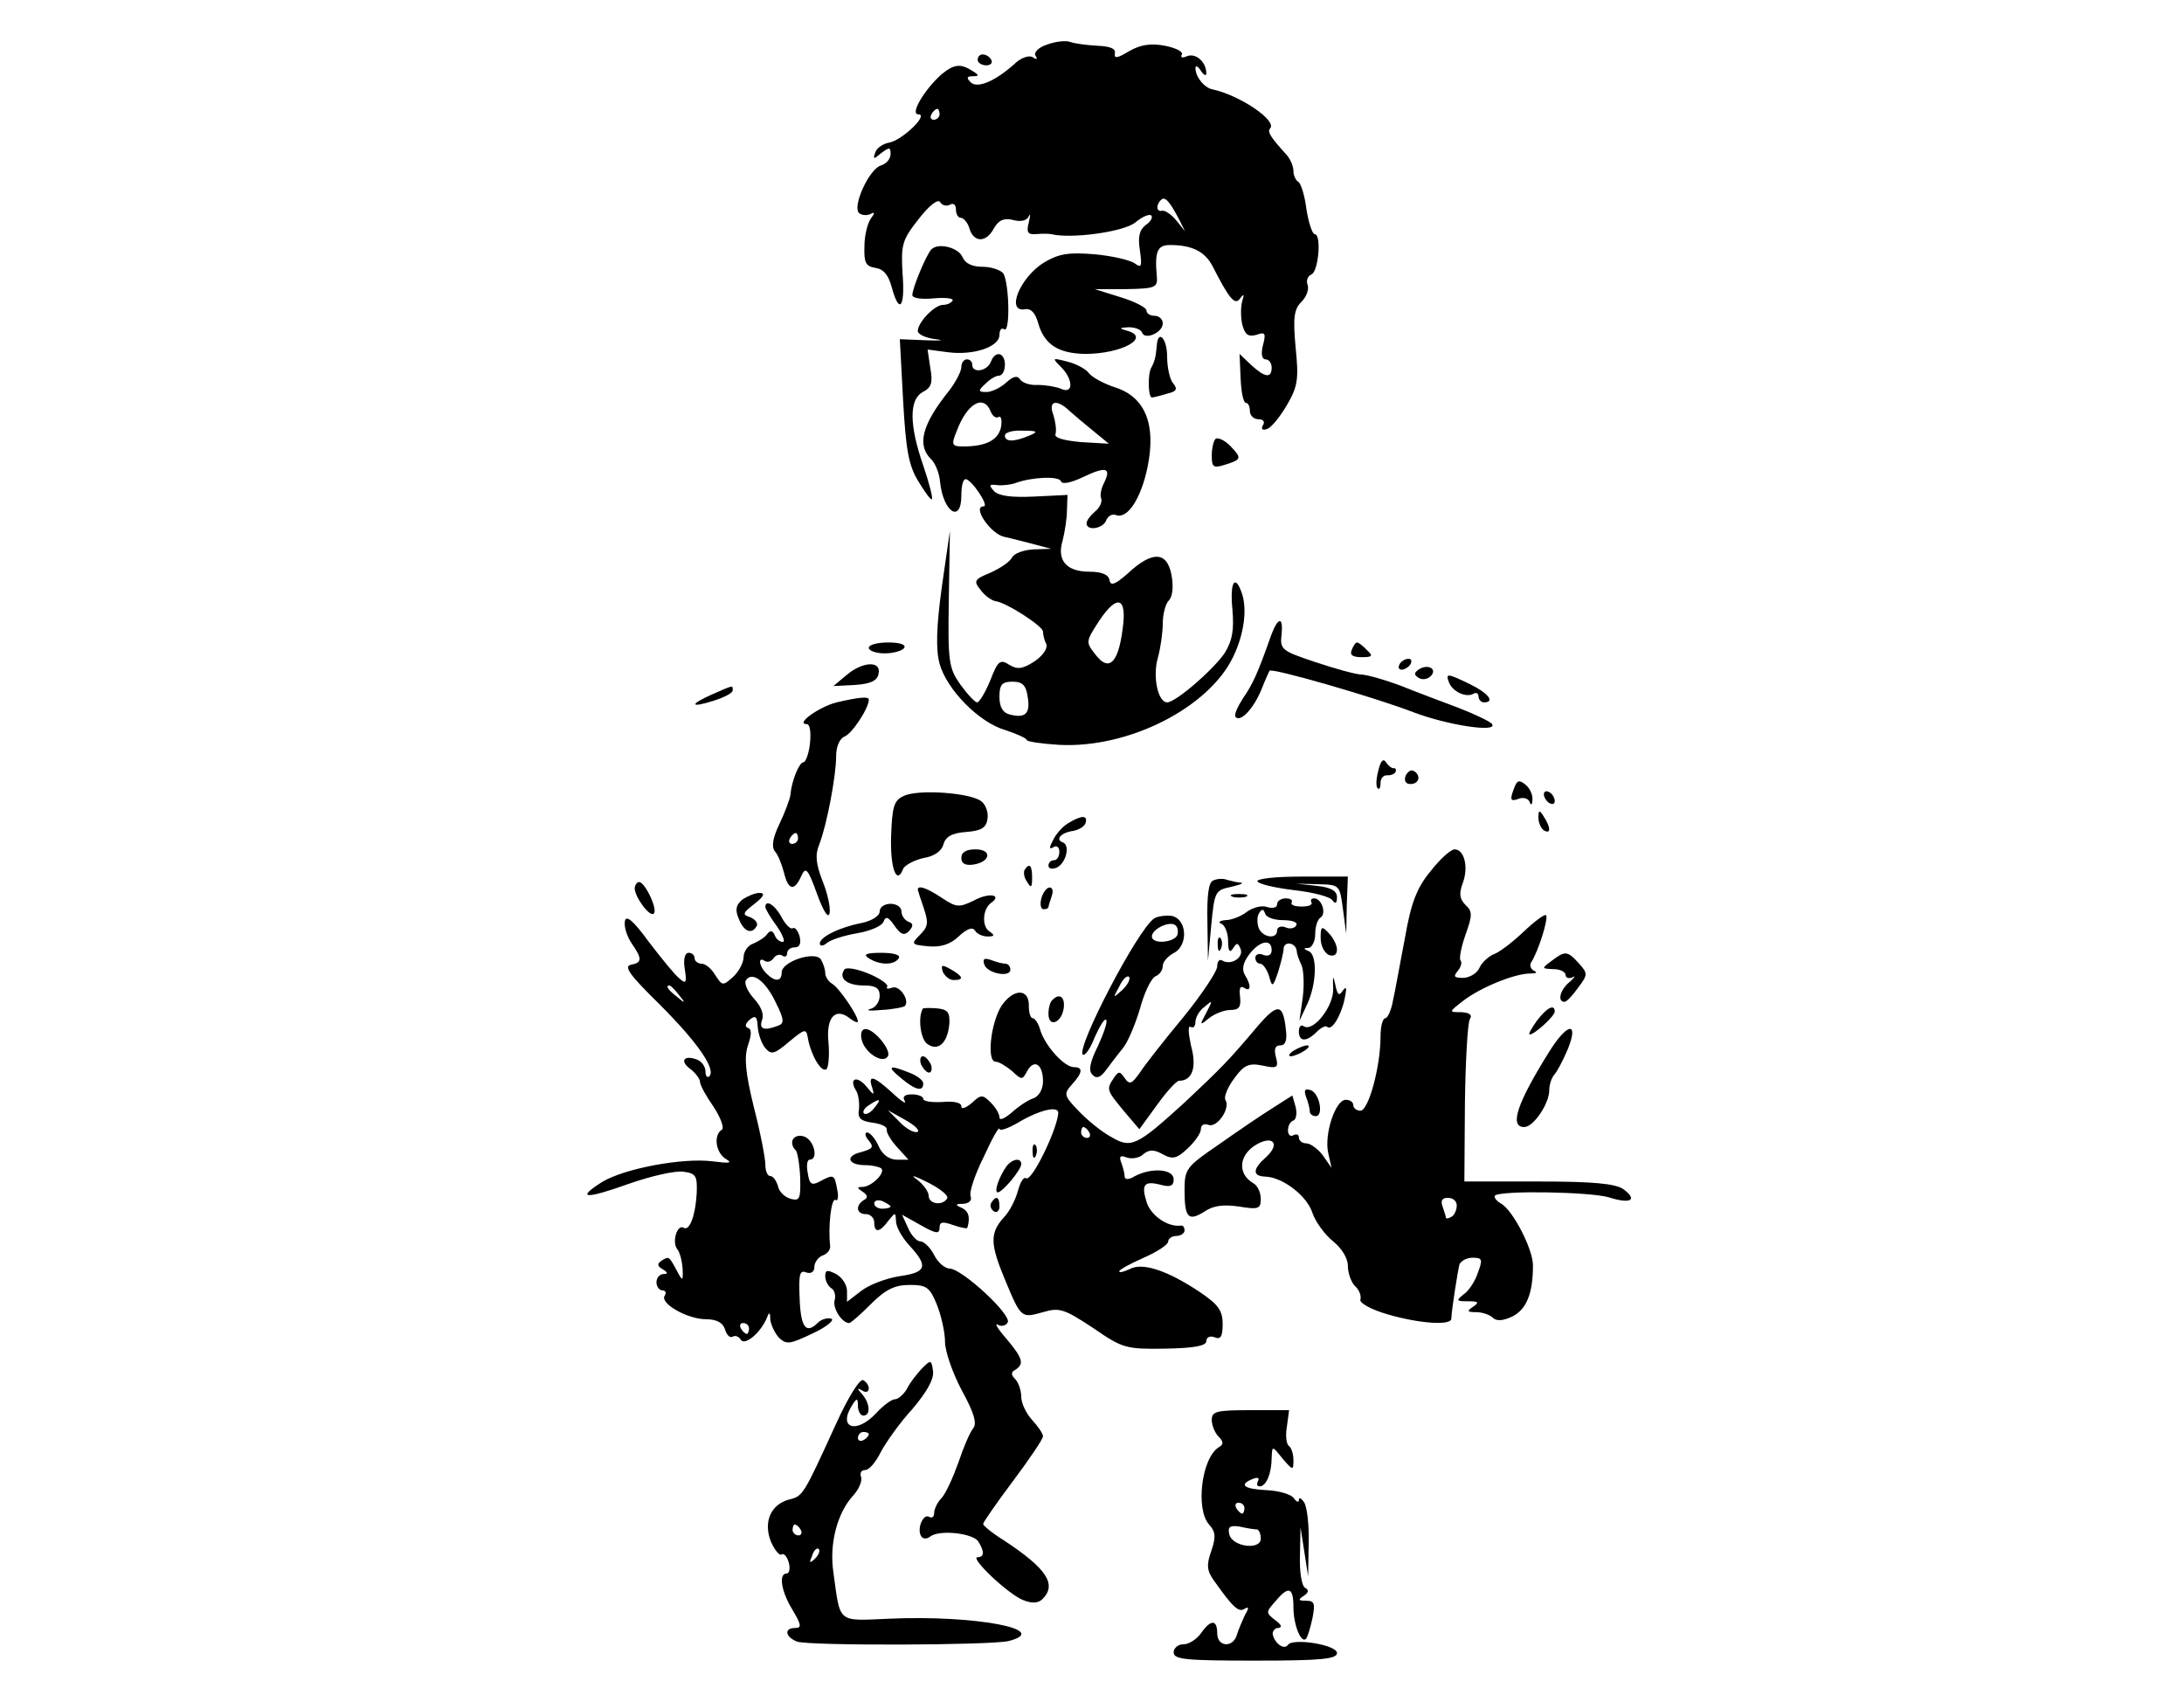 <?xml version="1.0" encoding="UTF-8" standalone="yes"?>
<svg version="1.0" xmlns="http://www.w3.org/2000/svg" width="400" height="309.091" viewBox="0 0 400 310" preserveAspectRatio="xMidYMid meet">
  <g transform="translate(0,310) scale(0.1,-0.1)" fill="#000000" stroke="none">
    <path d="M1917 3018 c-15 -5 -24 -14 -21 -20 5 -7 2 -8 -5 -3 -7 4 -22 -1 -34
-13 -36 -32 -68 -45 -80 -33 -8 8 -7 11 4 11 12 0 12 2 -1 10 -22 14 -34 12
-57 -7 -31 -28 -58 -73 -42 -73 20 0 -30 -48 -54 -52 -11 -2 -23 -10 -25 -18
-5 -13 -3 -13 11 -1 15 11 17 11 17 -2 0 -9 -8 -18 -18 -21 -22 -7 -54 -78
-39 -88 6 -4 16 -4 22 0 6 3 6 0 -1 -9 -6 -8 -12 -31 -12 -51 -1 -30 2 -37 20
-40 15 -2 24 -13 30 -35 14 -52 25 -38 20 25 -3 52 -1 61 29 99 20 26 36 38
40 32 4 -7 12 -8 18 -5 6 4 11 0 11 -8 0 -9 4 -16 9 -16 5 0 13 -9 16 -20 8
-26 31 -26 45 1 9 15 18 19 35 15 14 -4 26 -1 29 7 3 6 3 2 0 -11 -5 -19 -2
-23 13 -22 10 1 23 1 28 0 37 -9 132 4 154 21 13 11 27 17 30 13 3 -3 -1 -11
-10 -17 -12 -9 -15 -22 -11 -47 4 -29 3 -33 -9 -24 -8 6 -41 14 -74 17 -48 4
-66 1 -93 -15 -44 -27 -71 -92 -35 -86 11 2 19 -7 24 -25 11 -39 36 -56 86
-57 69 0 123 31 76 43 -14 4 -13 5 4 6 12 0 23 -4 25 -10 5 -14 38 0 38 17 0
8 -7 14 -15 14 -8 0 -15 4 -15 10 0 5 -21 16 -47 24 l-48 15 58 0 c54 1 58 3
56 24 -4 45 1 57 24 57 41 0 64 -12 78 -38 31 -61 42 -74 51 -60 7 9 8 8 4 -5
-3 -10 -3 -30 0 -43 5 -19 11 -23 26 -19 16 6 18 3 12 -19 -4 -16 -2 -26 5
-26 6 0 11 -7 11 -15 0 -20 -12 -19 -38 5 l-21 20 2 -45 c1 -25 5 -45 10 -45
4 0 7 -7 7 -15 0 -8 7 -15 16 -15 9 0 12 -5 8 -11 -4 -7 -1 -10 7 -7 8 2 24
22 37 44 20 34 22 48 16 106 -5 55 -3 70 11 84 9 9 14 23 11 31 -3 7 0 16 7
19 13 5 19 74 6 74 -4 0 -11 20 -15 45 -3 25 -10 48 -15 51 -5 3 -9 12 -9 20
0 9 -6 22 -12 29 -31 34 -36 43 -31 49 14 14 -55 61 -106 72 -15 3 -31 23 -31
39 0 6 5 3 10 -5 5 -8 10 -10 10 -5 0 21 -19 38 -35 32 -9 -4 -13 -3 -10 3 3
5 -11 12 -31 16 -26 5 -45 2 -66 -10 -21 -13 -28 -14 -26 -4 2 9 -9 13 -32 14
-19 1 -42 4 -50 7 -8 3 -27 1 -43 -5z m-197 -128 c0 -5 -5 -10 -11 -10 -5 0
-7 5 -4 10 3 6 8 10 11 10 2 0 4 -4 4 -10z m441 -195 l10 -20 -16 20 c-9 11
-21 19 -26 18 -11 -3 -12 11 -2 20 7 7 16 -3 34 -38z"/>
    <path d="M1790 2990 c0 -5 7 -10 16 -10 8 0 12 5 9 10 -3 6 -10 10 -16 10 -5
0 -9 -4 -9 -10z"/>
    <path d="M1705 2642 c-9 -9 -35 -71 -35 -84 0 -6 18 -8 39 -6 22 2 37 0 35 -4
-3 -5 -11 -8 -18 -8 -15 0 -46 -32 -46 -48 0 -6 15 -13 33 -15 17 -2 10 -3
-17 -2 l-49 2 6 -112 c5 -90 10 -120 28 -149 12 -20 23 -35 25 -33 2 2 -5 30
-16 62 -26 75 -26 121 -1 135 16 8 19 17 14 44 l-5 34 38 -5 c47 -6 94 10 94
32 0 9 4 14 9 10 11 -6 9 85 -2 103 -5 6 -22 12 -38 12 -19 0 -32 6 -37 18 -7
17 -44 27 -57 14z"/>
    <path d="M2119 2465 c-2 -22 -4 -29 -10 -40 -7 -12 -6 -55 1 -55 3 0 15 3 28
7 17 4 20 8 11 19 -6 7 -11 29 -11 49 0 34 -17 51 -19 20z"/>
    <path d="M1814 2435 c-7 -17 -34 -21 -34 -5 0 6 -4 10 -10 10 -5 0 -10 -6 -10
-14 0 -8 -10 -27 -22 -43 -50 -62 -60 -100 -34 -126 8 -7 16 -27 17 -43 6 -55
39 -76 39 -24 0 17 3 30 8 30 11 -1 44 -50 33 -50 -22 0 13 -51 38 -56 14 -3
40 -10 56 -14 l30 -8 -32 -1 c-18 -1 -36 -7 -40 -15 -4 -8 -22 -20 -40 -28
-29 -12 -31 -15 -18 -31 7 -10 19 -19 27 -21 20 -2 88 -46 88 -56 0 -5 2 -15
6 -23 3 -8 -6 -21 -22 -32 -22 -14 -31 -15 -46 -6 -17 11 -21 7 -35 -29 -9
-22 -20 -40 -24 -40 -4 0 -18 15 -31 33 -21 30 -23 41 -21 157 l2 125 -15
-104 c-10 -73 -11 -114 -4 -140 13 -47 72 -108 121 -122 21 -7 39 -15 39 -18
0 -3 27 -7 59 -9 128 -7 275 68 320 161 21 43 27 91 15 121 -12 32 -21 15 -16
-34 3 -37 0 -56 -14 -79 -20 -30 -90 -91 -106 -91 -17 0 -27 48 -17 82 5 18 9
47 9 63 0 17 5 36 11 42 7 7 9 25 5 47 -8 43 -35 45 -80 3 -24 -21 -32 -24
-34 -12 -2 10 -15 15 -37 15 -42 0 -60 21 -49 57 4 16 8 41 8 56 l1 28 -61 -3
c-42 -2 -65 1 -74 10 -10 11 -9 13 6 11 11 -1 26 1 34 4 30 11 80 13 83 3 2
-6 18 -3 41 8 42 20 52 17 38 -11 -5 -10 -8 -23 -5 -29 2 -6 -3 -17 -12 -24
-8 -7 -15 -16 -15 -21 0 -15 30 -10 36 5 3 8 11 13 18 10 21 -8 46 30 58 88
16 78 -4 128 -58 146 -22 7 -44 19 -50 27 -5 7 -23 17 -40 21 -27 7 -28 7 -11
-10 23 -23 23 -51 0 -40 -10 4 -29 7 -43 7 -14 -1 -28 4 -32 10 -5 8 -13 6
-26 -6 -10 -9 -26 -17 -36 -17 -15 0 -16 2 -2 15 8 8 19 15 25 15 6 0 11 9 11
20 0 23 -18 27 -26 5z m0 -91 c3 -8 10 -13 14 -10 5 3 7 -5 5 -18 -5 -24 -27
-36 -70 -36 -20 0 -22 3 -12 27 19 52 50 70 63 37z m145 1 c9 -8 29 -25 44
-37 l28 -23 -51 3 c-33 3 -50 8 -47 15 2 7 0 22 -4 35 -10 26 6 30 30 7z m-74
-45 c-28 -12 -45 -12 -45 0 0 6 15 10 33 9 27 0 29 -2 12 -9z m171 -357 c-8
-61 -25 -77 -49 -46 -19 24 -19 24 7 64 33 49 51 42 42 -18z m-174 -124 c5
-30 -5 -39 -34 -31 -12 3 -18 14 -18 32 0 22 4 28 24 28 19 0 25 -7 28 -29z"/>
    <path d="M2227 2294 c-4 -4 -7 -18 -7 -31 0 -21 3 -23 23 -17 32 10 33 12 11
35 -11 11 -23 16 -27 13z"/>
    <path d="M2329 1933 c-25 -71 -34 -90 -52 -116 -10 -16 -17 -31 -13 -34 9 -10
33 16 47 50 7 18 14 33 15 35 4 6 194 -49 264 -76 63 -24 155 -38 145 -22 -2
4 -31 18 -62 30 -32 12 -80 30 -107 41 -27 10 -58 19 -70 20 -11 0 -50 11 -86
23 -60 20 -65 23 -62 49 4 35 -6 35 -19 0z"/>
    <path d="M1590 1910 c0 -5 13 -10 29 -10 17 0 33 5 36 10 4 6 -8 10 -29 10
-20 0 -36 -4 -36 -10z"/>
    <path d="M2477 1906 c-4 -9 2 -13 18 -13 20 0 22 2 10 13 -7 8 -16 14 -18 14
-3 0 -7 -6 -10 -14z"/>
    <path d="M2565 1880 c-3 -5 -2 -10 4 -10 5 0 13 5 16 10 3 6 2 10 -4 10 -5 0
-13 -4 -16 -10z"/>
    <path d="M1549 1860 l-24 -20 40 2 c29 2 41 8 43 21 5 24 -30 22 -59 -3z"/>
    <path d="M2601 1871 c-10 -7 -10 -10 -1 -16 6 -4 16 -3 22 3 13 13 -4 23 -21
13z"/>
    <path d="M2656 1846 c7 -17 32 -28 45 -20 5 3 9 0 9 -5 0 -6 5 -11 10 -11 21
0 8 17 -25 33 -43 21 -46 21 -39 3z"/>
    <path d="M1303 1825 c-43 -19 -42 -26 2 -12 19 6 35 14 35 19 0 10 2 10 -37
-7z"/>
    <path d="M1531 1810 c-32 -8 -77 -40 -55 -40 6 0 8 -15 6 -35 -2 -19 -8 -35
-12 -35 -8 0 -22 -35 -24 -60 -1 -8 -10 -32 -20 -53 -12 -25 -15 -41 -9 -50 6
-6 13 -24 17 -39 8 -33 19 -36 32 -7 8 18 12 14 29 -33 12 -33 21 -46 23 -35
2 10 -4 37 -13 59 -12 31 -14 48 -6 67 14 36 31 126 31 162 0 17 6 32 15 36
14 5 45 52 45 68 0 6 -16 5 -59 -5z m-71 -250 c0 -5 -5 -10 -11 -10 -5 0 -7 5
-4 10 3 6 8 10 11 10 2 0 4 -4 4 -10z"/>
    <path d="M2526 1685 c-4 -15 -5 -30 -1 -33 3 -3 5 2 5 10 0 9 6 15 13 14 6 0
13 2 15 7 1 4 -1 7 -4 6 -4 0 -10 5 -14 11 -5 8 -10 2 -14 -15z"/>
    <path d="M2576 1675 c-3 -9 0 -15 9 -15 16 0 20 16 6 24 -5 3 -11 -1 -15 -9z"/>
    <path d="M2776 1654 c-9 -23 -8 -27 8 -21 8 3 17 1 20 -6 2 -7 5 -5 5 4 1 9
-5 22 -13 28 -11 9 -15 8 -20 -5z"/>
    <path d="M1654 1638 c-18 -8 -21 -20 -23 -73 -2 -59 10 -92 22 -61 3 7 20 16
37 20 20 3 34 13 37 25 4 14 15 21 42 23 28 2 37 8 39 24 2 11 -3 26 -11 32
-19 16 -117 23 -143 10z"/>
    <path d="M2830 1641 c0 -5 5 -13 10 -16 6 -3 10 -2 10 4 0 5 -4 13 -10 16 -5
3 -10 2 -10 -4z"/>
    <path d="M2820 1598 c0 -9 5 -20 10 -23 13 -8 13 5 0 25 -8 13 -10 13 -10 -2z"/>
    <path d="M1958 1589 c-10 -5 -23 -19 -29 -31 -8 -15 -8 -19 0 -14 6 4 11 0 11
-8 0 -9 -4 -16 -10 -16 -5 0 -10 -4 -10 -10 0 -5 6 -7 14 -4 18 7 27 42 12 47
-14 5 -3 18 20 21 10 2 20 8 22 14 5 15 -7 15 -30 1z"/>
    <path d="M1760 1524 c0 -10 7 -14 22 -12 32 5 35 28 4 28 -17 0 -26 -5 -26
-16z"/>
    <path d="M2622 1500 c-25 -30 -36 -58 -47 -122 -9 -46 -18 -98 -22 -115 -3
-18 -10 -33 -14 -33 -5 0 -9 -15 -9 -34 0 -55 -22 -136 -37 -136 -7 0 -13 5
-13 10 0 6 -6 10 -14 10 -19 0 -40 -64 -32 -98 l6 -27 -16 23 c-9 12 -23 22
-30 22 -8 0 -14 5 -14 11 0 5 -4 7 -10 4 -5 -3 -10 0 -10 9 0 8 4 16 10 18 5
2 7 13 4 25 l-6 21 -36 -23 c-21 -13 -65 -43 -99 -67 -60 -41 -63 -45 -63 -84
0 -51 7 -58 37 -39 16 11 35 13 63 9 36 -6 40 -4 40 14 0 12 -6 25 -14 29 -27
16 -27 47 0 67 33 23 53 8 24 -19 -25 -22 -26 -35 -2 -36 32 -1 77 -35 87 -67
6 -17 23 -40 38 -52 16 -13 27 -31 27 -45 0 -13 6 -30 13 -37 8 -7 12 -18 10
-25 -2 -6 19 -18 50 -27 58 -17 117 -21 117 -8 1 20 12 88 15 100 3 6 13 12
24 12 18 0 19 -3 10 -27 -5 -16 -17 -34 -26 -40 -15 -12 -14 -13 8 -13 19 0
21 -2 9 -10 -12 -8 -11 -10 6 -10 11 0 25 -5 30 -10 7 -7 19 -6 36 2 26 13 38
42 38 94 0 30 -37 101 -58 113 -9 5 -14 12 -12 15 10 10 175 7 209 -3 41 -13
54 -5 27 15 -15 10 -54 14 -156 14 l-136 0 1 143 c1 78 5 148 9 155 5 8 0 12
-16 13 -23 0 -23 0 4 21 31 24 94 50 123 50 11 0 14 2 7 5 -6 3 -9 10 -5 16
13 20 32 81 27 86 -2 3 -21 -11 -42 -31 -20 -19 -45 -38 -55 -41 -9 -4 -21
-15 -25 -24 -4 -10 -17 -18 -29 -19 -18 0 -20 2 -11 13 6 7 8 16 5 19 -3 3 1
24 9 47 13 36 13 43 0 55 -11 11 -12 21 -5 40 11 29 3 62 -15 62 -7 0 -27 -18
-44 -40z m48 -614 c0 -8 -4 -18 -10 -21 -5 -3 -10 -4 -10 -1 0 2 -3 11 -6 20
-4 11 -1 16 10 16 9 0 16 -6 16 -14z"/>
    <path d="M1876 1502 c-2 -4 -1 -14 5 -22 7 -12 9 -10 9 8 0 23 -5 28 -14 14z"/>
    <path d="M2223 1483 c-9 -3 -12 -27 -11 -76 l1 -72 6 65 c6 62 7 65 36 71 17
4 25 7 18 8 -6 0 -17 3 -25 5 -7 3 -19 2 -25 -1z"/>
    <path d="M2304 1481 c3 -5 34 -12 68 -16 35 -4 66 -12 70 -19 5 -7 8 -5 8 6 0
12 -11 18 -37 21 l-38 4 40 -1 c40 -1 40 -1 46 -46 l6 -45 1 53 2 52 -86 0
c-48 0 -83 -4 -80 -9z"/>
    <path d="M1160 1468 c1 -17 28 -53 35 -46 8 7 -16 58 -27 58 -4 0 -8 -6 -8
-12z"/>
    <path d="M1680 1466 c0 -1 5 -17 11 -34 9 -27 8 -34 -7 -49 -17 -17 -16 -18
15 -21 23 -2 40 3 56 18 15 14 25 18 30 11 3 -6 14 -11 23 -11 13 0 14 2 4 9
-15 9 -13 42 3 53 21 15 -5 19 -32 4 -27 -13 -32 -13 -59 5 -27 18 -44 24 -44
15z"/>
    <path d="M1907 1450 c-3 -11 -1 -20 4 -20 5 0 9 2 9 4 0 2 3 11 6 20 3 9 2 16
-4 16 -5 0 -12 -9 -15 -20z"/>
    <path d="M1358 1448 c-12 -10 -14 -19 -7 -35 9 -24 24 -30 33 -14 3 5 -2 12
-11 16 -16 5 -15 8 7 25 18 14 20 20 9 20 -8 0 -22 -6 -31 -12z"/>
    <path d="M2258 1453 c6 -2 18 -2 25 0 6 3 1 5 -13 5 -14 0 -19 -2 -12 -5z"/>
    <path d="M2340 1439 c0 -6 -8 -8 -18 -5 -10 4 -27 -1 -38 -9 -10 -8 -28 -15
-39 -15 -11 -1 -14 -4 -7 -7 6 -2 12 -17 12 -31 0 -19 3 -23 9 -14 7 11 9 11
14 -1 6 -16 -18 -31 -34 -21 -5 3 -9 -2 -9 -11 0 -9 -28 -51 -62 -93 -35 -42
-71 -88 -80 -102 -15 -21 -19 -23 -28 -10 -9 13 -11 13 -20 0 -14 -21 -13 -22
18 -60 l29 -34 32 44 c18 25 36 45 41 45 24 0 33 24 22 64 -5 23 -6 38 -1 35
5 -3 9 1 9 9 0 8 7 21 17 28 15 13 15 12 3 -11 -13 -24 -12 -24 5 -10 10 8 28
15 39 15 16 0 20 5 18 24 -2 15 0 21 7 17 13 -9 14 4 2 23 -6 10 -4 22 7 37
19 26 42 31 42 9 0 -9 -6 -12 -15 -9 -8 4 -15 1 -15 -5 0 -6 4 -11 9 -11 5 0
12 -10 16 -22 6 -22 7 -22 17 7 5 17 10 36 10 43 1 14 22 11 24 -4 0 -5 4 -17
9 -27 4 -10 5 -37 2 -60 l-6 -42 14 30 c18 38 19 92 3 98 -10 4 -10 6 0 6 6 1
12 12 12 25 0 14 4 27 10 31 11 7 2 35 -12 35 -5 0 -7 -3 -5 -7 3 -5 -5 -8
-18 -8 -13 0 -21 3 -18 8 2 4 -3 7 -11 7 -9 0 -16 -5 -16 -11z m11 -29 c17 0
28 -4 24 -10 -3 -5 -12 -7 -20 -3 -8 3 -15 0 -15 -6 0 -17 -27 -13 -34 5 -3 9
-3 21 1 27 5 8 8 8 11 -1 2 -7 17 -12 33 -12z"/>
    <path d="M1400 1434 c0 -3 9 -19 21 -35 11 -16 16 -29 11 -29 -6 0 -13 6 -15
13 -4 8 -8 9 -14 1 -4 -6 -16 -13 -25 -17 -10 -3 -18 -15 -18 -25 0 -10 -9
-27 -19 -36 -19 -17 -20 -17 -33 3 -7 12 -18 21 -25 21 -7 0 -13 5 -13 10 0 6
-5 10 -11 10 -7 0 -10 -12 -7 -30 4 -25 2 -28 -10 -17 -8 6 -33 37 -56 67 -29
40 -42 50 -44 38 -2 -10 4 -28 12 -40 20 -29 20 -36 -1 -40 -14 -3 -1 -20 53
-73 69 -69 104 -119 91 -132 -4 -3 -7 1 -7 9 0 9 -7 19 -16 22 -24 9 -32 -3
-11 -18 9 -7 17 -18 17 -23 0 -6 11 -26 25 -46 13 -20 20 -39 15 -42 -16 -10
-11 -43 8 -54 12 -7 6 -8 -25 -4 -54 7 -162 -13 -203 -38 -49 -31 -31 -32 50
-3 40 14 84 24 99 22 23 -3 26 -7 25 -38 -2 -41 -13 -72 -24 -65 -12 7 -22
-26 -12 -39 5 -6 9 -22 10 -36 1 -23 0 -24 -10 -5 -15 28 -15 28 -28 20 -9 -6
-9 -10 1 -16 10 -6 11 -9 2 -9 -7 0 -13 -7 -13 -15 0 -8 5 -15 11 -15 5 0 8
-4 4 -10 -9 -14 42 -43 76 -43 19 0 31 -6 35 -19 3 -10 9 -16 14 -13 5 3 12 0
15 -6 8 -11 37 14 48 41 4 11 6 10 6 -3 1 -10 8 -25 16 -34 14 -13 20 -12 62
8 26 12 41 25 34 27 -7 2 -18 -1 -24 -7 -22 -22 -32 -10 -34 44 -2 44 0 53 12
48 9 -3 15 1 15 10 0 8 7 18 15 21 9 3 15 11 14 18 -4 34 2 89 10 84 4 -3 6 6
3 19 -5 28 -6 29 -32 15 -15 -8 -19 -5 -22 15 -3 14 -1 25 3 25 18 0 8 38 -11
43 -19 5 -28 -12 -14 -26 3 -3 7 -26 8 -50 1 -39 -1 -43 -17 -39 -11 3 -22 13
-24 24 -3 10 -9 18 -14 18 -5 0 -9 9 -9 21 0 11 -9 59 -21 105 -16 65 -18 92
-11 114 7 20 7 30 0 32 -6 2 -5 8 3 15 11 9 14 6 15 -13 1 -13 7 -31 14 -39
11 -13 17 -11 44 12 29 24 31 24 34 7 5 -30 24 -64 34 -58 4 3 6 25 4 49 -5
47 13 66 40 44 8 -6 14 -8 14 -5 0 11 -34 61 -47 69 -7 4 -13 13 -13 20 0 7
-4 18 -8 25 -11 16 -72 -4 -72 -24 0 -17 -12 -18 -28 -2 -14 14 -16 32 -3 23
5 -3 12 -1 16 5 4 6 11 8 16 5 5 -4 9 -1 9 4 0 6 6 11 14 11 9 0 12 7 9 20 -3
11 -9 18 -13 15 -4 -2 -13 7 -20 20 -12 23 -30 34 -30 19z m19 -175 c16 -32
16 -39 4 -43 -26 -10 -35 -6 -29 11 4 10 -2 25 -15 39 -11 12 -18 27 -15 33
11 18 36 0 55 -40z m-178 14 c13 -16 12 -17 -3 -4 -17 13 -22 21 -14 21 2 0
10 -8 17 -17z m129 -613 c0 -5 -2 -10 -4 -10 -3 0 -8 5 -11 10 -3 6 -1 10 4
10 6 0 11 -4 11 -10z"/>
    <path d="M1610 1426 c0 -8 -14 -17 -32 -21 -42 -8 -78 -26 -78 -38 0 -5 6 -5
13 1 7 6 32 14 56 18 23 4 45 13 48 21 4 11 9 9 20 -7 12 -17 18 -19 27 -10 8
9 8 14 -1 17 -7 3 -13 11 -13 19 0 8 -9 14 -20 14 -11 0 -20 -6 -20 -14z"/>
    <path d="M2114 1413 c-30 -20 -143 -237 -131 -250 4 -3 14 11 22 32 9 20 18
35 21 32 3 -3 -4 -24 -15 -48 -15 -30 -18 -46 -10 -53 7 -8 15 -5 25 9 8 11
22 29 30 39 9 10 23 43 32 73 8 30 21 57 29 60 7 3 13 11 13 19 0 7 9 18 21
24 27 15 23 64 -6 68 -11 1 -25 -1 -31 -5z m42 -32 c-9 -13 -46 -15 -46 -1 0
14 34 30 44 20 4 -4 5 -13 2 -19z m-100 -99 c-18 -16 -18 -16 -6 6 6 13 14 21
18 18 3 -4 -2 -14 -12 -24z"/>
    <path d="M2420 1377 c0 -14 7 -27 15 -31 9 -3 15 0 15 10 0 8 -7 22 -15 30
-13 14 -15 13 -15 -9z"/>
    <path d="M2231 1364 c0 -11 3 -14 6 -6 3 7 2 16 -1 19 -3 4 -6 -2 -5 -13z"/>
    <path d="M1590 1340 c20 -13 47 -13 55 0 4 6 -9 10 -32 10 -28 0 -34 -3 -23
-10z"/>
    <path d="M2844 1335 c-19 -14 -18 -14 4 -15 12 0 22 -5 22 -11 0 -5 6 -7 13
-4 6 4 4 0 -5 -8 -18 -14 -24 -37 -10 -37 4 0 15 12 25 26 18 24 18 26 1 45
-21 23 -25 23 -50 4z"/>
    <path d="M1802 1329 c5 -17 48 -25 48 -10 0 6 -4 11 -9 11 -5 0 -17 3 -27 7
-12 4 -15 2 -12 -8z"/>
    <path d="M1545 1319 c-11 -16 5 -29 36 -29 22 0 29 -5 29 -19 0 -11 -8 -22
-17 -24 -10 -3 -1 -4 20 -2 21 1 40 5 43 7 10 10 -9 39 -23 34 -8 -3 -12 -2
-9 2 2 4 -13 15 -35 24 -22 9 -41 12 -44 7z"/>
    <path d="M1726 1315 c4 -8 12 -15 20 -15 20 0 17 7 -6 20 -16 9 -18 8 -14 -5z"/>
    <path d="M2443 1285 c2 -32 -36 -81 -54 -70 -5 4 -9 -1 -9 -9 0 -20 14 -20 33
-1 8 8 17 12 19 9 8 -8 25 19 32 51 4 20 4 25 -3 16 -7 -11 -10 -9 -14 10 -4
19 -5 17 -4 -6z"/>
    <path d="M1834 1253 c-20 -31 -28 -103 -11 -103 6 0 19 -8 30 -17 18 -17 19
-17 28 0 13 23 29 12 29 -19 0 -14 -7 -27 -17 -31 -10 -3 -28 -15 -40 -26 -13
-11 -23 -16 -23 -9 0 6 -7 18 -16 27 -15 15 -18 15 -35 -1 -11 -9 -19 -12 -19
-6 0 7 -14 10 -35 8 -19 -1 -35 1 -35 6 0 4 -9 8 -21 8 -13 0 -18 -4 -13 -12
4 -7 -6 -1 -23 15 -34 31 -45 34 -37 10 5 -16 3 -15 -10 1 -17 21 -33 16 -20
-6 5 -7 7 -23 6 -35 -3 -17 3 -22 25 -25 15 -2 27 -7 26 -13 -1 -5 8 -20 19
-32 l21 -23 -21 0 c-14 0 -27 9 -34 25 -6 14 -16 25 -21 25 -5 0 -4 -7 3 -15
10 -12 7 -15 -14 -21 -30 -7 -25 -24 8 -24 12 0 25 -3 29 -6 8 -8 -18 -34 -35
-34 -10 0 -10 -2 1 -9 9 -6 10 -11 2 -15 -16 -10 -14 -26 4 -26 8 0 15 -7 15
-15 0 -20 10 -19 26 3 13 16 13 16 14 -1 0 -10 11 -30 25 -45 35 -38 31 -49
-19 -56 -25 -4 -56 -16 -70 -27 l-26 -20 0 20 c0 11 -9 25 -20 31 -16 8 -20 8
-20 -4 0 -8 5 -18 11 -22 6 -3 9 -14 6 -23 -3 -15 14 -41 27 -41 3 0 21 16 40
35 27 27 44 35 71 35 31 0 37 -4 50 -36 8 -20 15 -51 15 -68 0 -18 14 -58 31
-90 22 -40 28 -60 21 -69 -6 -7 -18 -35 -27 -62 -10 -28 -23 -57 -31 -66 -8
-8 -14 -21 -14 -28 0 -7 -4 -10 -9 -7 -11 7 -23 -22 -15 -35 3 -6 11 -6 17 -1
17 13 78 6 88 -9 12 -19 11 -29 -1 -29 -16 0 57 -69 84 -79 15 -6 27 -6 35 2
27 27 8 56 -71 108 -21 13 -38 27 -38 30 0 3 25 39 55 79 30 40 55 77 55 82 0
5 -9 18 -20 30 -11 12 -20 31 -20 43 0 11 -5 26 -11 32 -8 8 -8 13 0 17 17 11
14 21 -16 57 -16 18 -23 30 -16 26 6 -4 15 -2 18 4 9 13 -83 98 -106 99 -9 0
-22 11 -29 25 -7 14 -19 25 -25 25 -7 0 -17 11 -23 25 l-11 24 34 -19 c28 -16
35 -17 35 -5 0 11 5 12 25 5 14 -5 26 -7 26 -5 6 20 2 31 -11 37 -12 5 -11 7
4 7 10 1 16 6 13 14 -3 7 8 40 24 72 15 33 28 56 29 52 0 -5 15 0 34 11 40 24
76 32 74 17 -3 -32 -49 -126 -59 -119 -5 3 -11 -8 -15 -23 -4 -15 -15 -38 -26
-49 -26 -29 -25 -49 2 -114 30 -72 30 -71 70 -60 30 9 39 6 92 -29 55 -38 61
-39 133 -38 53 1 75 5 75 14 0 7 7 10 15 7 11 -5 15 1 15 24 0 25 -8 36 -42
59 -60 40 -106 55 -129 42 -11 -5 -19 -7 -19 -4 0 3 20 14 45 25 25 11 45 24
45 30 0 5 7 10 15 10 8 0 15 5 15 10 0 6 -3 10 -7 9 -23 -3 -53 17 -62 41 -11
34 -6 42 25 34 18 -5 24 -2 24 10 0 19 -40 22 -71 6 -11 -7 -19 -7 -19 -1 0 5
-3 17 -6 25 -5 12 -2 15 10 10 9 -3 23 -1 30 6 11 9 20 9 36 0 18 -10 26 -8
46 11 13 12 24 28 24 35 0 8 6 11 14 8 16 -6 41 31 31 46 -3 5 4 23 16 39 18
25 27 29 52 24 27 -6 30 -4 25 15 -4 15 -2 22 8 22 9 0 13 9 10 30 -5 47 -15
48 -52 5 -53 -63 -66 -76 -134 -140 -88 -80 -98 -85 -135 -63 -17 9 -44 31
-60 48 -27 28 -27 31 -12 48 20 22 21 32 4 32 -18 0 -53 39 -62 68 -3 12 -10
22 -14 22 -4 0 -7 10 -7 22 1 33 -28 33 -50 1z m-234 -188 c-7 -9 -15 -13 -19
-10 -3 3 1 10 9 15 21 14 24 12 10 -5z m79 -44 c-6 -2 -21 6 -33 19 l-21 21
32 -18 c18 -10 28 -20 22 -22z m316 -1 c3 -5 1 -10 -4 -10 -6 0 -11 5 -11 10
0 6 2 10 4 10 3 0 8 -4 11 -10z m-261 -121 c-8 -14 -34 -11 -34 5 0 7 -10 21
-22 30 -13 9 -5 7 19 -5 24 -12 40 -25 37 -30z m-104 -15 c0 -2 -7 -4 -15 -4
-8 0 -15 4 -15 10 0 5 7 7 15 4 8 -4 15 -8 15 -10z"/>
    <path d="M1927 1263 c-4 -3 -7 -15 -7 -25 0 -26 24 -17 28 10 3 21 -8 29 -21
15z"/>
    <path d="M1689 1247 c-9 -16 -4 -55 8 -64 20 -15 38 1 41 37 1 21 -3 26 -23
28 -14 1 -26 1 -26 -1z"/>
    <path d="M2817 1225 c-10 -14 -16 -25 -13 -25 9 0 46 34 46 42 0 15 -15 7 -33
-17z"/>
    <path d="M1577 1190 c6 -24 39 -45 48 -30 7 11 -25 50 -41 50 -7 0 -10 -8 -7
-20z"/>
    <path d="M2839 1167 c-58 -93 -73 -137 -45 -137 17 0 46 43 46 68 0 10 4 22 9
28 5 5 16 26 25 47 21 52 -1 49 -35 -6z"/>
    <path d="M2370 1170 c-8 -5 -10 -10 -5 -10 6 0 17 5 25 10 8 5 11 10 5 10 -5
0 -17 -5 -25 -10z"/>
    <path d="M1686 1145 c4 -8 10 -15 15 -15 4 0 6 7 3 15 -4 8 -10 15 -15 15 -4
0 -6 -7 -3 -15z"/>
    <path d="M1649 1120 c26 -22 41 -26 41 -10 0 6 -12 15 -26 20 -37 15 -42 12
-15 -10z"/>
    <path d="M2393 1086 c4 -10 7 -22 7 -27 0 -5 5 -9 11 -9 15 0 7 43 -10 48 -10
3 -12 0 -8 -12z"/>
    <path d="M1891 984 c0 -11 3 -14 6 -6 3 7 2 16 -1 19 -3 4 -6 -2 -5 -13z"/>
    <path d="M1843 958 c-13 -18 -24 -48 -16 -48 8 0 43 41 43 52 0 12 -16 10 -27
-4z"/>
    <path d="M1815 891 c-3 -5 -1 -12 5 -16 5 -3 10 1 10 9 0 18 -6 21 -15 7z"/>
    <path d="M1687 586 c-9 -10 -22 -26 -27 -37 -6 -10 -16 -19 -22 -19 -6 0 -21
-11 -34 -25 -37 -40 -72 -28 -44 15 8 13 10 12 10 -2 0 -10 5 -18 10 -18 14 0
12 23 -2 39 -10 11 -10 13 0 7 14 -9 17 10 2 19 -6 4 -28 -31 -51 -82 -59
-129 -60 -131 -85 -137 -34 -9 -48 -41 -34 -77 7 -16 16 -27 20 -24 4 3 10 -4
13 -15 3 -11 1 -20 -4 -20 -15 0 -10 -33 11 -67 16 -27 17 -33 5 -33 -21 0
-19 -16 3 -25 21 -8 355 -7 389 1 81 21 -63 48 -219 41 -97 -4 -90 -10 -103
85 -8 52 7 110 37 142 10 11 16 26 14 33 -3 7 0 13 7 13 8 0 20 15 29 33 9 17
34 53 58 79 27 32 40 55 38 70 -3 21 -4 21 -21 4z m-97 -120 c0 -3 -4 -8 -10
-11 -5 -3 -10 -1 -10 4 0 6 5 11 10 11 6 0 10 -2 10 -4z m-125 -176 c3 -5 1
-10 -4 -10 -6 0 -11 5 -11 10 0 6 2 10 4 10 3 0 8 -4 11 -10z m26 -53 c-10 -9
-11 -8 -5 6 3 10 9 15 12 12 3 -3 0 -11 -7 -18z"/>
    <path d="M2220 492 c0 -10 6 -24 12 -30 10 -10 10 -15 1 -20 -32 -20 -43 -114
-18 -142 12 -13 13 -23 4 -49 -9 -25 -8 -36 5 -54 34 -48 45 -59 56 -52 8 5 9
2 1 -11 -5 -11 -12 -27 -15 -37 -7 -24 -36 -22 -36 3 0 26 -12 26 -30 0 -8
-11 -22 -20 -32 -20 -10 0 -18 -7 -18 -15 0 -13 23 -15 150 -15 122 0 150 3
150 14 0 15 -81 28 -90 15 -7 -10 -24 2 -28 19 -1 6 4 12 10 12 8 1 6 6 -5 14
-18 14 -18 15 0 35 24 29 33 26 33 -11 0 -32 14 -67 23 -58 3 3 8 20 12 38 5
27 4 32 -12 32 -14 0 -15 2 -4 9 9 6 10 11 2 15 -6 4 -10 30 -9 59 l1 52 7
-45 7 -45 1 60 c1 33 -3 67 -8 75 -5 8 -10 11 -10 5 0 -5 -4 -4 -9 3 -4 7 -27
14 -49 15 -43 2 -54 10 -26 21 8 3 12 2 9 -4 -3 -6 -2 -10 3 -10 12 0 22 24
22 53 1 22 1 22 20 -2 19 -22 20 -22 20 -3 0 12 -4 23 -8 26 -5 3 -7 19 -4 36
l4 30 -71 0 c-62 0 -71 -2 -71 -18z m60 -162 c0 -5 -2 -10 -4 -10 -3 0 -8 5
-11 10 -3 6 -1 10 4 10 6 0 11 -4 11 -10z m23 -39 c4 -1 7 -8 7 -17 0 -22 -54
-15 -58 9 -3 13 2 16 20 13 13 -3 26 -5 31 -5z"/>
  </g>
</svg>